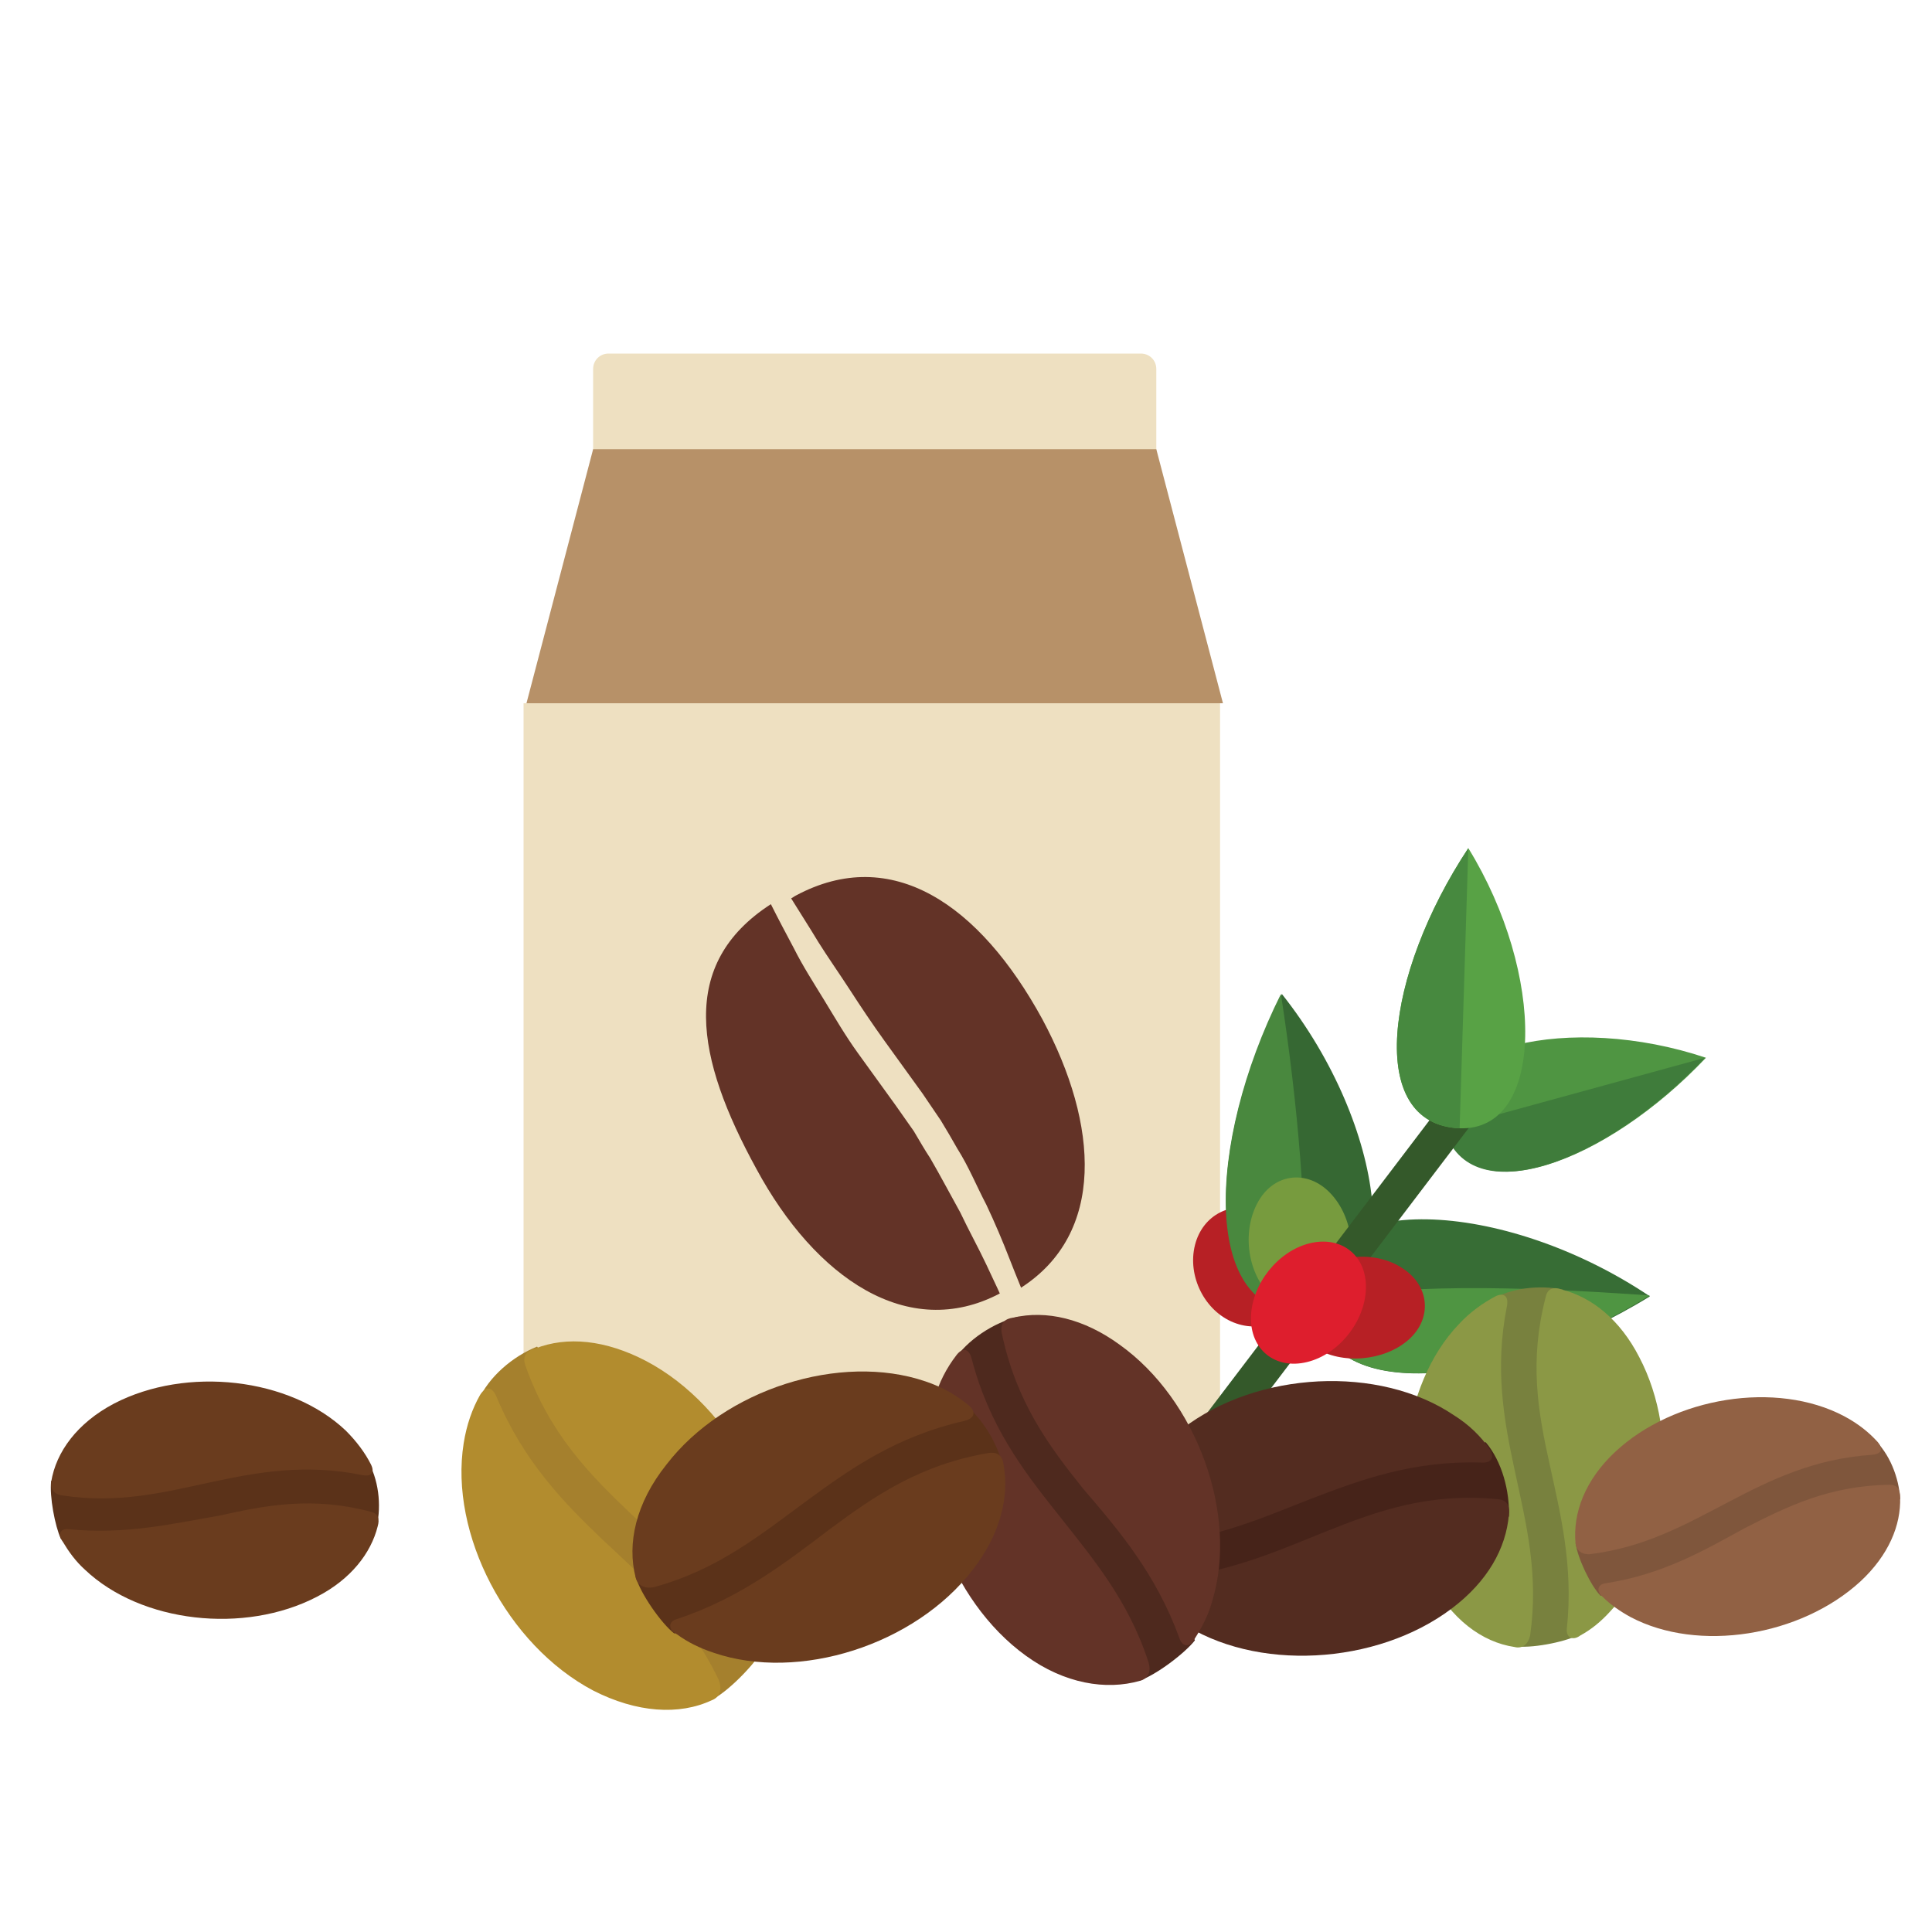 <?xml version="1.0" encoding="utf-8"?>
<!-- Generator: Adobe Illustrator 22.1.0, SVG Export Plug-In . SVG Version: 6.00 Build 0)  -->
<svg version="1.1" id="Layer_1" xmlns="http://www.w3.org/2000/svg" xmlns:xlink="http://www.w3.org/1999/xlink" x="0px" y="0px"
	 viewBox="0 0 200 200" style="enable-background:new 0 0 200 200;" xml:space="preserve">
<style type="text/css">
	.st0{fill:#EEE0C1;}
	.st1{fill:#B79168;}
	.st2{fill:#633327;}
	.st3{fill-rule:evenodd;clip-rule:evenodd;fill:#4F9542;}
	.st4{fill-rule:evenodd;clip-rule:evenodd;fill:#376D35;}
	.st5{fill-rule:evenodd;clip-rule:evenodd;fill:#B72025;}
	.st6{fill-rule:evenodd;clip-rule:evenodd;fill:#366833;}
	.st7{fill-rule:evenodd;clip-rule:evenodd;fill:#49883E;}
	.st8{fill-rule:evenodd;clip-rule:evenodd;fill:#779B3E;}
	.st9{fill-rule:evenodd;clip-rule:evenodd;fill:#3F7C3B;}
	.st10{fill-rule:evenodd;clip-rule:evenodd;fill:#34592A;}
	.st11{fill-rule:evenodd;clip-rule:evenodd;fill:#DE1E2D;}
	.st12{fill-rule:evenodd;clip-rule:evenodd;fill:#58A245;}
	.st13{fill-rule:evenodd;clip-rule:evenodd;fill:#47893F;}
	.st14{fill-rule:evenodd;clip-rule:evenodd;fill:#78813E;}
	.st15{fill-rule:evenodd;clip-rule:evenodd;fill:#8B9845;}
	.st16{fill-rule:evenodd;clip-rule:evenodd;fill:#462319;}
	.st17{fill-rule:evenodd;clip-rule:evenodd;fill:#532C20;}
	.st18{fill-rule:evenodd;clip-rule:evenodd;fill:#4E291E;}
	.st19{fill-rule:evenodd;clip-rule:evenodd;fill:#633327;}
	.st20{fill-rule:evenodd;clip-rule:evenodd;fill:#A5802D;}
	.st21{fill-rule:evenodd;clip-rule:evenodd;fill:#B28C2E;}
	.st22{fill-rule:evenodd;clip-rule:evenodd;fill:#5B3219;}
	.st23{fill-rule:evenodd;clip-rule:evenodd;fill:#6A3C1E;}
	.st24{fill-rule:evenodd;clip-rule:evenodd;fill:#7F563C;}
	.st25{fill-rule:evenodd;clip-rule:evenodd;fill:#916144;}
	.st26{fill:#71ADC2;}
	.st27{fill:#569FB7;}
	.st28{opacity:0.2;fill:#255967;}
	.st29{fill:#666464;}
	.st30{fill:#777575;}
	.st31{opacity:0.8;fill:#666464;}
	.st32{fill:#305E66;}
	.st33{fill:#3C7D8B;}
	.st34{fill:#919090;}
	.st35{opacity:0.5;fill:#010101;}
	.st36{fill:#1B1F21;}
	.st37{fill:#78A662;}
	.st38{fill:#FFFFFF;}
	.st39{opacity:0.1;fill:#FFFFFF;}
	.st40{fill:#ECEFF0;}
	.st41{fill:#D0D9DD;}
	.st42{fill:#0A456E;}
	.st43{fill:#42709D;}
	.st44{fill:#313F45;}
	.st45{fill:#2A363B;}
	.st46{fill:#82343E;}
	.st47{fill:#D85E6A;}
	.st48{fill:#FEBF53;}
	.st49{fill-rule:evenodd;clip-rule:evenodd;fill:#DAD0B9;}
	.st50{fill-rule:evenodd;clip-rule:evenodd;fill:#193540;}
	.st51{fill-rule:evenodd;clip-rule:evenodd;fill:#C9995C;}
	.st52{fill-rule:evenodd;clip-rule:evenodd;fill:#FFFFFF;}
	.st53{fill-rule:evenodd;clip-rule:evenodd;fill:#E4B274;}
	.st54{opacity:0.15;fill-rule:evenodd;clip-rule:evenodd;fill:#231F20;}
	.st55{fill-rule:evenodd;clip-rule:evenodd;fill:#F4C68A;}
	.st56{fill-rule:evenodd;clip-rule:evenodd;fill:#46260F;}
	.st57{fill-rule:evenodd;clip-rule:evenodd;fill:#F48220;}
	.st58{fill-rule:evenodd;clip-rule:evenodd;fill:#FCD499;}
	.st59{fill:none;}
	.st60{fill:#557A38;}
	.st61{fill:#9A958B;}
	.st62{fill:#BA3625;}
	.st63{fill:#F7901E;}
	.st64{opacity:0.15;}
	.st65{fill:#EE3424;}
	.st66{fill:#FCF6B5;}
	.st67{fill:#531D0B;}
	.st68{fill:#D78052;}
	.st69{fill:#BD7439;}
	.st70{fill:#86392C;}
	.st71{fill:#FEBF52;}
	.st72{fill:#B12724;}
	.st73{fill:#9D1C20;}
	.st74{opacity:0.11;fill:#010101;}
	.st75{opacity:0.9;}
	.st76{fill-rule:evenodd;clip-rule:evenodd;fill:#C78841;}
	.st77{fill-rule:evenodd;clip-rule:evenodd;fill:#B67A31;}
	.st78{fill-rule:evenodd;clip-rule:evenodd;fill:#A46F2A;}
	.st79{fill-rule:evenodd;clip-rule:evenodd;fill:#919D3D;}
	.st80{fill-rule:evenodd;clip-rule:evenodd;fill:#F1C88A;}
	.st81{opacity:8.000000e-02;fill-rule:evenodd;clip-rule:evenodd;fill:#010101;}
	.st82{fill:#F7C27C;}
	.st83{opacity:0.5;fill:#FFFFFF;}
	.st84{fill:#FFF0DF;}
	.st85{fill:#FAD8AA;}
	.st86{fill:#FBC24E;}
	.st87{opacity:0.3;fill:#FFFFFF;}
	.st88{fill:#603B17;}
	.st89{fill:#7E9444;}
	.st90{fill:#756C32;}
	.st91{fill:#CC2327;}
	.st92{opacity:0.2;fill:#FFFFFF;}
	.st93{fill:#019547;}
	.st94{fill:#086C38;}
	.st95{fill:#963830;}
	.st96{fill:#B3443C;}
	.st97{fill:#86211A;}
	.st98{fill:#D06753;}
	.st99{fill:#BC5246;}
	.st100{fill:#FAB796;}
	.st101{fill:#362D2C;}
	.st102{fill:#F6E4E2;}
	.st103{fill-rule:evenodd;clip-rule:evenodd;fill:#A4A8AF;}
	.st104{fill-rule:evenodd;clip-rule:evenodd;fill:#B9BBBF;}
	.st105{fill-rule:evenodd;clip-rule:evenodd;fill:#A8AEB4;}
	.st106{fill-rule:evenodd;clip-rule:evenodd;fill:#AEB5BA;}
	.st107{fill-rule:evenodd;clip-rule:evenodd;fill:#646464;}
	.st108{fill-rule:evenodd;clip-rule:evenodd;fill:#C2C8CC;}
	.st109{fill-rule:evenodd;clip-rule:evenodd;fill:#D9DCDF;}
	.st110{fill-rule:evenodd;clip-rule:evenodd;fill:#818181;}
	.st111{fill:#55935B;}
	.st112{fill:#336E36;}
	.st113{fill:#78B785;}
	.st114{fill:#5F281A;}
	.st115{fill:#D88153;}
	.st116{fill:#A24C32;}
	.st117{fill:#69291C;}
	.st118{fill:#D8AF9A;}
	.st119{fill:#F2D6BC;}
	.st120{fill:#F8E3D1;}
	.st121{fill-rule:evenodd;clip-rule:evenodd;fill:#FBCE0A;}
	.st122{fill-rule:evenodd;clip-rule:evenodd;}
</style>
<g>
	<g>
		<g>
			<path class="st0" d="M54.2,72.8v81.7c0,2.3,1.9,4.2,4.2,4.2h63.7c2.3,0,4.2-1.9,4.2-4.2V72.8H54.2z"/>
		</g>
		<g>
			<path class="st0" d="M119.7,53.8c0,0.9-0.7,1.6-1.6,1.6H63c-0.9,0-1.6-0.7-1.6-1.6V38.2c0-0.9,0.7-1.6,1.6-1.6h55.1
				c0.9,0,1.6,0.7,1.6,1.6V53.8z"/>
		</g>
		<g>
			<polygon class="st1" points="126.6,72.8 54.5,72.8 61.4,46.5 119.7,46.5 			"/>
		</g>
		<g>
			<g>
				<path class="st2" d="M102.1,130.9c-0.8-1.7-1.8-3.5-2.7-5.4c-1-1.8-2-3.7-3.1-5.6c-0.6-0.9-1.1-1.8-1.7-2.8l-1.9-2.7
					c-1.3-1.8-2.6-3.6-3.9-5.4c-1.3-1.8-2.4-3.7-3.5-5.5c-1.1-1.8-2.2-3.5-3.1-5.3c-0.8-1.5-1.7-3.2-2.4-4.6
					c-9.6,6.2-7.8,15.9-1.5,27.4c6.1,11.3,15.7,17.9,25.2,12.9C103.1,133,102.6,132,102.1,130.9z"/>
			</g>
			<g>
				<path class="st2" d="M107.9,105.5c-6.5-11.9-15.6-18.1-25.5-12.8c-0.2,0.1-0.3,0.2-0.5,0.3c0.8,1.3,1.9,3,2.8,4.5
					c1,1.6,2.2,3.3,3.3,5c1.1,1.7,2.3,3.5,3.6,5.3c1.3,1.8,2.6,3.6,3.9,5.4l1.9,2.8c0.6,1,1.2,2,1.7,2.9c1.2,1.9,2,3.9,3,5.8
					c0.9,1.9,1.7,3.8,2.4,5.6c0.3,0.8,0.8,2,1.2,3C114.4,127.7,113.8,116.5,107.9,105.5z"/>
			</g>
		</g>
	</g>
	<g>
		<path class="st3" d="M149.5,116.6c2.5,9.2,16.8,3.8,27.1-7.1C162.6,104.8,147.2,108.3,149.5,116.6L149.5,116.6z"/>
		<path class="st4" d="M136.1,134c0,11.8,18.9,9.9,34.7,0.2C155.6,124,136.1,123.2,136.1,134L136.1,134z"/>
		<path class="st5" d="M134.6,133.4c-0.8,3.2-3.9,4.7-6.9,3.5c-3-1.2-4.8-4.8-4-8c0.8-3.2,3.9-4.7,6.9-3.5
			C133.7,126.6,135.5,130.2,134.6,133.4L134.6,133.4z"/>
		<path class="st6" d="M135.6,135.8c-11.2,0.9-10.9-17.1-2.9-32.9C143.5,116.5,145.8,135,135.6,135.8L135.6,135.8z"/>
		<path class="st7" d="M132.6,102.9c1.8,11.7,2.7,22.7,2.5,32.9l0,0C124.4,136.3,124.8,118.5,132.6,102.9L132.6,102.9z"/>
		<path class="st8" d="M138.8,133.2c-1.7,2.9-5.1,3.2-7.4,0.8c-2.4-2.5-2.8-6.8-1.1-9.7c1.7-2.9,5.1-3.2,7.4-0.8
			C140.1,126,140.6,130.3,138.8,133.2L138.8,133.2z"/>
		<path class="st9" d="M149.5,116.9L149.5,116.9l27-7.4c0,0,0,0,0,0C166.3,120.3,152.2,125.7,149.5,116.9L149.5,116.9z"/>
		<path class="st10" d="M114.3,160.3l39.2-51.6c0.6-0.8,1.8-1,2.6-0.4c0.8,0.6,1,1.8,0.4,2.6l-39.2,51.6c-0.6,0.8-1.8,1-2.6,0.4
			C113.8,162.3,113.7,161.1,114.3,160.3L114.3,160.3z"/>
		<path class="st3" d="M136.1,134.7L136.1,134.7c8.4-1.8,20.6-1.6,34.6-0.6c0,0,0,0,0.1,0C155.3,143.7,136.9,145.7,136.1,134.7
			L136.1,134.7z"/>
		<path class="st5" d="M136.1,139.5c-2.8-1.8-3.1-5.2-0.6-7.4c2.5-2.3,6.9-2.7,9.7-0.8c2.8,1.8,3.1,5.2,0.6,7.4
			C143.3,140.9,138.9,141.3,136.1,139.5L136.1,139.5z"/>
		<path class="st11" d="M135.3,141c-3.3,0.8-5.9-1.3-5.8-4.7c0.1-3.4,2.8-6.8,6.1-7.6c3.3-0.8,5.9,1.3,5.8,4.7
			C141.3,136.8,138.6,140.2,135.3,141L135.3,141z"/>
		<path class="st12" d="M151.1,116.8c-9.8-0.4-7.7-16,0.9-29C160,100.8,160,117.1,151.1,116.8L151.1,116.8z"/>
		<path class="st13" d="M152,87.8l-0.9,29l0,0C141.3,116.4,143.4,100.8,152,87.8L152,87.8z"/>
	</g>
	<g>
		<path class="st14" d="M154.3,134.6c2.1-1.3,5.1-1.6,7.5-1.1l1.5,35.8c-1.4,0.7-4.9,1.4-6.6,1.1L154.3,134.6L154.3,134.6z"/>
		<path class="st15" d="M148,163.4c-4.3-8.2-3-20,3-26.3c1.2-1.3,2.5-2.2,3.8-2.9c0.8-0.4,1.4-0.1,1.2,1c-1.3,6.5-0.3,11.9,0.8,17
			c1.2,5.6,2.5,10.7,1.6,17.1c-0.2,0.9-0.8,1.4-1.6,1.2C153.4,170,150.2,167.6,148,163.4L148,163.4z M160.4,151.5
			c-1.2-5.4-2.1-10.6-0.4-17.2c0.2-1,0.9-1.1,1.7-0.8c3.1,0.8,6,3.1,8,7c4.3,8.2,3,19.9-3,26.3c-1,1.1-2,1.9-3.1,2.5
			c-0.8,0.6-1.5,0.2-1.4-0.7C162.9,162,161.5,156.6,160.4,151.5L160.4,151.5z"/>
		<path class="st16" d="M116.5,158.1c0,1.9,1.3,5.4,2.3,6.7l37.4-7.8c0.1-2.6-0.7-5.7-2.4-7.7L116.5,158.1L116.5,158.1z"/>
		<path class="st17" d="M116.5,158.3c0,0.9,0.5,1.4,1.5,1.5c6.8-0.1,12-2.4,17.6-4.6c5.2-2,10.6-4,17.7-3.8c1.2,0.1,1.4-0.6,0.9-1.4
			c-0.9-1.3-2.1-2.5-3.7-3.5c-7.7-5.2-20.3-4.6-28.1,1.4C118.5,150.7,116.5,154.6,116.5,158.3L116.5,158.3z M119.5,163.5
			c-0.9,0-1.3,0.8-0.5,1.6c0.8,1,1.9,2,3.2,2.8c7.7,5.2,20.3,4.5,28.1-1.4c3.7-2.8,5.6-6.2,5.9-9.7c0.1-0.8-0.1-1.5-1.1-1.6
			c-7.2-0.7-12.5,1.2-18,3.4C131.9,160.7,126.5,163.1,119.5,163.5L119.5,163.5z"/>
		<path class="st18" d="M117.9,174c1.8-0.6,4.8-2.9,5.8-4.2l-18.3-33.5c-2.5,0.6-5.3,2.4-6.7,4.6L117.9,174L117.9,174z"/>
		<path class="st19" d="M118,174c0.8-0.2,1.2-0.9,0.9-1.9c-2.1-6.5-5.8-10.8-9.5-15.5c-3.5-4.4-7-9-8.8-15.9c-0.3-1.2-1-1.2-1.6-0.4
			c-1,1.3-1.8,2.8-2.3,4.6c-2.7,8.9,1.6,20.8,9.5,26.5C110.2,174.3,114.5,175,118,174L118,174z M122.1,169.6c0.3,0.9,1.1,1,1.6,0
			c0.7-1.1,1.4-2.4,1.8-3.9c2.7-8.9-1.6-20.8-9.6-26.5c-3.7-2.7-7.6-3.6-11-2.8c-0.8,0.1-1.4,0.5-1.2,1.6c1.5,7.1,4.8,11.6,8.5,16.2
			C115.9,158.5,119.7,163,122.1,169.6L122.1,169.6z"/>
		<path class="st20" d="M73.6,176c1.7-0.8,4.4-3.6,5.3-5.1l-23.3-31.5c-2.5,1-5,3.1-6.1,5.6L73.6,176L73.6,176z"/>
		<path class="st21" d="M73.7,176c0.8-0.3,1.1-1.1,0.7-2.1c-3-6.3-7.4-10.2-11.9-14.4c-4.1-3.9-8.3-8.2-11.1-14.9
			c-0.5-1.2-1.2-1-1.7-0.2c-0.8,1.4-1.4,3.1-1.7,5c-1.5,9.4,4.5,20.9,13.4,25.6C65.9,177.3,70.3,177.6,73.7,176L73.7,176z
			 M77.3,170.9c0.4,0.8,1.3,0.8,1.7-0.2c0.6-1.2,1-2.6,1.3-4.2c1.5-9.4-4.5-20.9-13.4-25.6c-4.2-2.2-8.2-2.6-11.5-1.3
			c-0.8,0.2-1.4,0.7-1,1.8c2.5,7,6.5,11.1,10.9,15.3C69.4,160.5,73.9,164.6,77.3,170.9L77.3,170.9z"/>
		<path class="st22" d="M65.8,163.2c0.5,1.8,2.7,4.9,4,5.9l34.1-17.1c-0.6-2.5-2.2-5.3-4.3-6.8L65.8,163.2L65.8,163.2z"/>
		<path class="st23" d="M65.8,163.3c0.2,0.8,0.9,1.2,1.9,1c6.6-1.8,11-5.4,15.9-9c4.5-3.3,9.2-6.6,16.2-8.2c1.2-0.3,1.2-1,0.5-1.6
			c-1.2-1-2.7-1.9-4.5-2.5c-8.8-3-20.8,0.8-26.8,8.6C65.8,155.6,64.9,159.8,65.8,163.3L65.8,163.3z M70.1,167.6
			c-0.9,0.2-1,1.1,0,1.6c1.1,0.8,2.3,1.4,3.8,1.9c8.8,3,20.8-0.8,26.8-8.6c2.8-3.6,3.8-7.5,3.2-10.8c-0.1-0.9-0.5-1.4-1.5-1.3
			c-7.1,1.2-11.8,4.4-16.5,7.9C81.4,161.7,76.7,165.4,70.1,167.6L70.1,167.6z"/>
		<path class="st24" d="M163.1,159.7c0.2,1.6,1.6,4.5,2.6,5.5l31-10c-0.1-2.2-1.1-4.8-2.8-6.3L163.1,159.7L163.1,159.7z"/>
		<path class="st25" d="M163.1,159.8c0.1,0.7,0.6,1.1,1.4,1.1c5.8-0.7,10-3.1,14.6-5.5c4.2-2.2,8.7-4.4,14.7-4.8
			c1.1-0.1,1.1-0.7,0.6-1.3c-0.9-1-2-1.9-3.5-2.7c-7-3.7-17.6-2-23.7,3.7C164.1,153.2,162.8,156.6,163.1,159.8L163.1,159.8z
			 M166.2,163.9c-0.8,0.1-1,0.8-0.3,1.4c0.8,0.8,1.8,1.5,2.9,2.1c7,3.7,17.6,2,23.8-3.7c2.9-2.7,4.2-5.8,4.1-8.7
			c0-0.7-0.2-1.3-1.1-1.3c-6.2,0.1-10.5,2.2-15,4.5C176.4,160.5,172.1,163,166.2,163.9L166.2,163.9z"/>
		<path class="st22" d="M5.3,153.3c-0.2,1.6,0.4,4.7,1,6L39,158c0.5-2.2,0.2-4.9-1-6.9L5.3,153.3L5.3,153.3z"/>
		<path class="st23" d="M5.3,153.4c-0.1,0.7,0.3,1.3,1.1,1.4c5.8,0.9,10.5-0.3,15.6-1.4c4.7-1,9.6-1.9,15.5-0.7
			c1,0.2,1.3-0.3,0.9-1.1c-0.6-1.2-1.5-2.4-2.6-3.5c-5.8-5.5-16.5-6.7-24-2.8C8,147.3,5.8,150.3,5.3,153.4L5.3,153.4z M7.1,158.3
			c-0.8-0.1-1.2,0.5-0.6,1.3c0.6,1,1.3,2,2.3,2.9c5.8,5.5,16.5,6.7,24,2.8c3.5-1.8,5.6-4.5,6.3-7.3c0.2-0.7,0.1-1.3-0.7-1.5
			c-6-1.6-10.8-0.7-15.7,0.4C18,157.7,13,158.9,7.1,158.3L7.1,158.3z"/>
	</g>
</g>
</svg>
